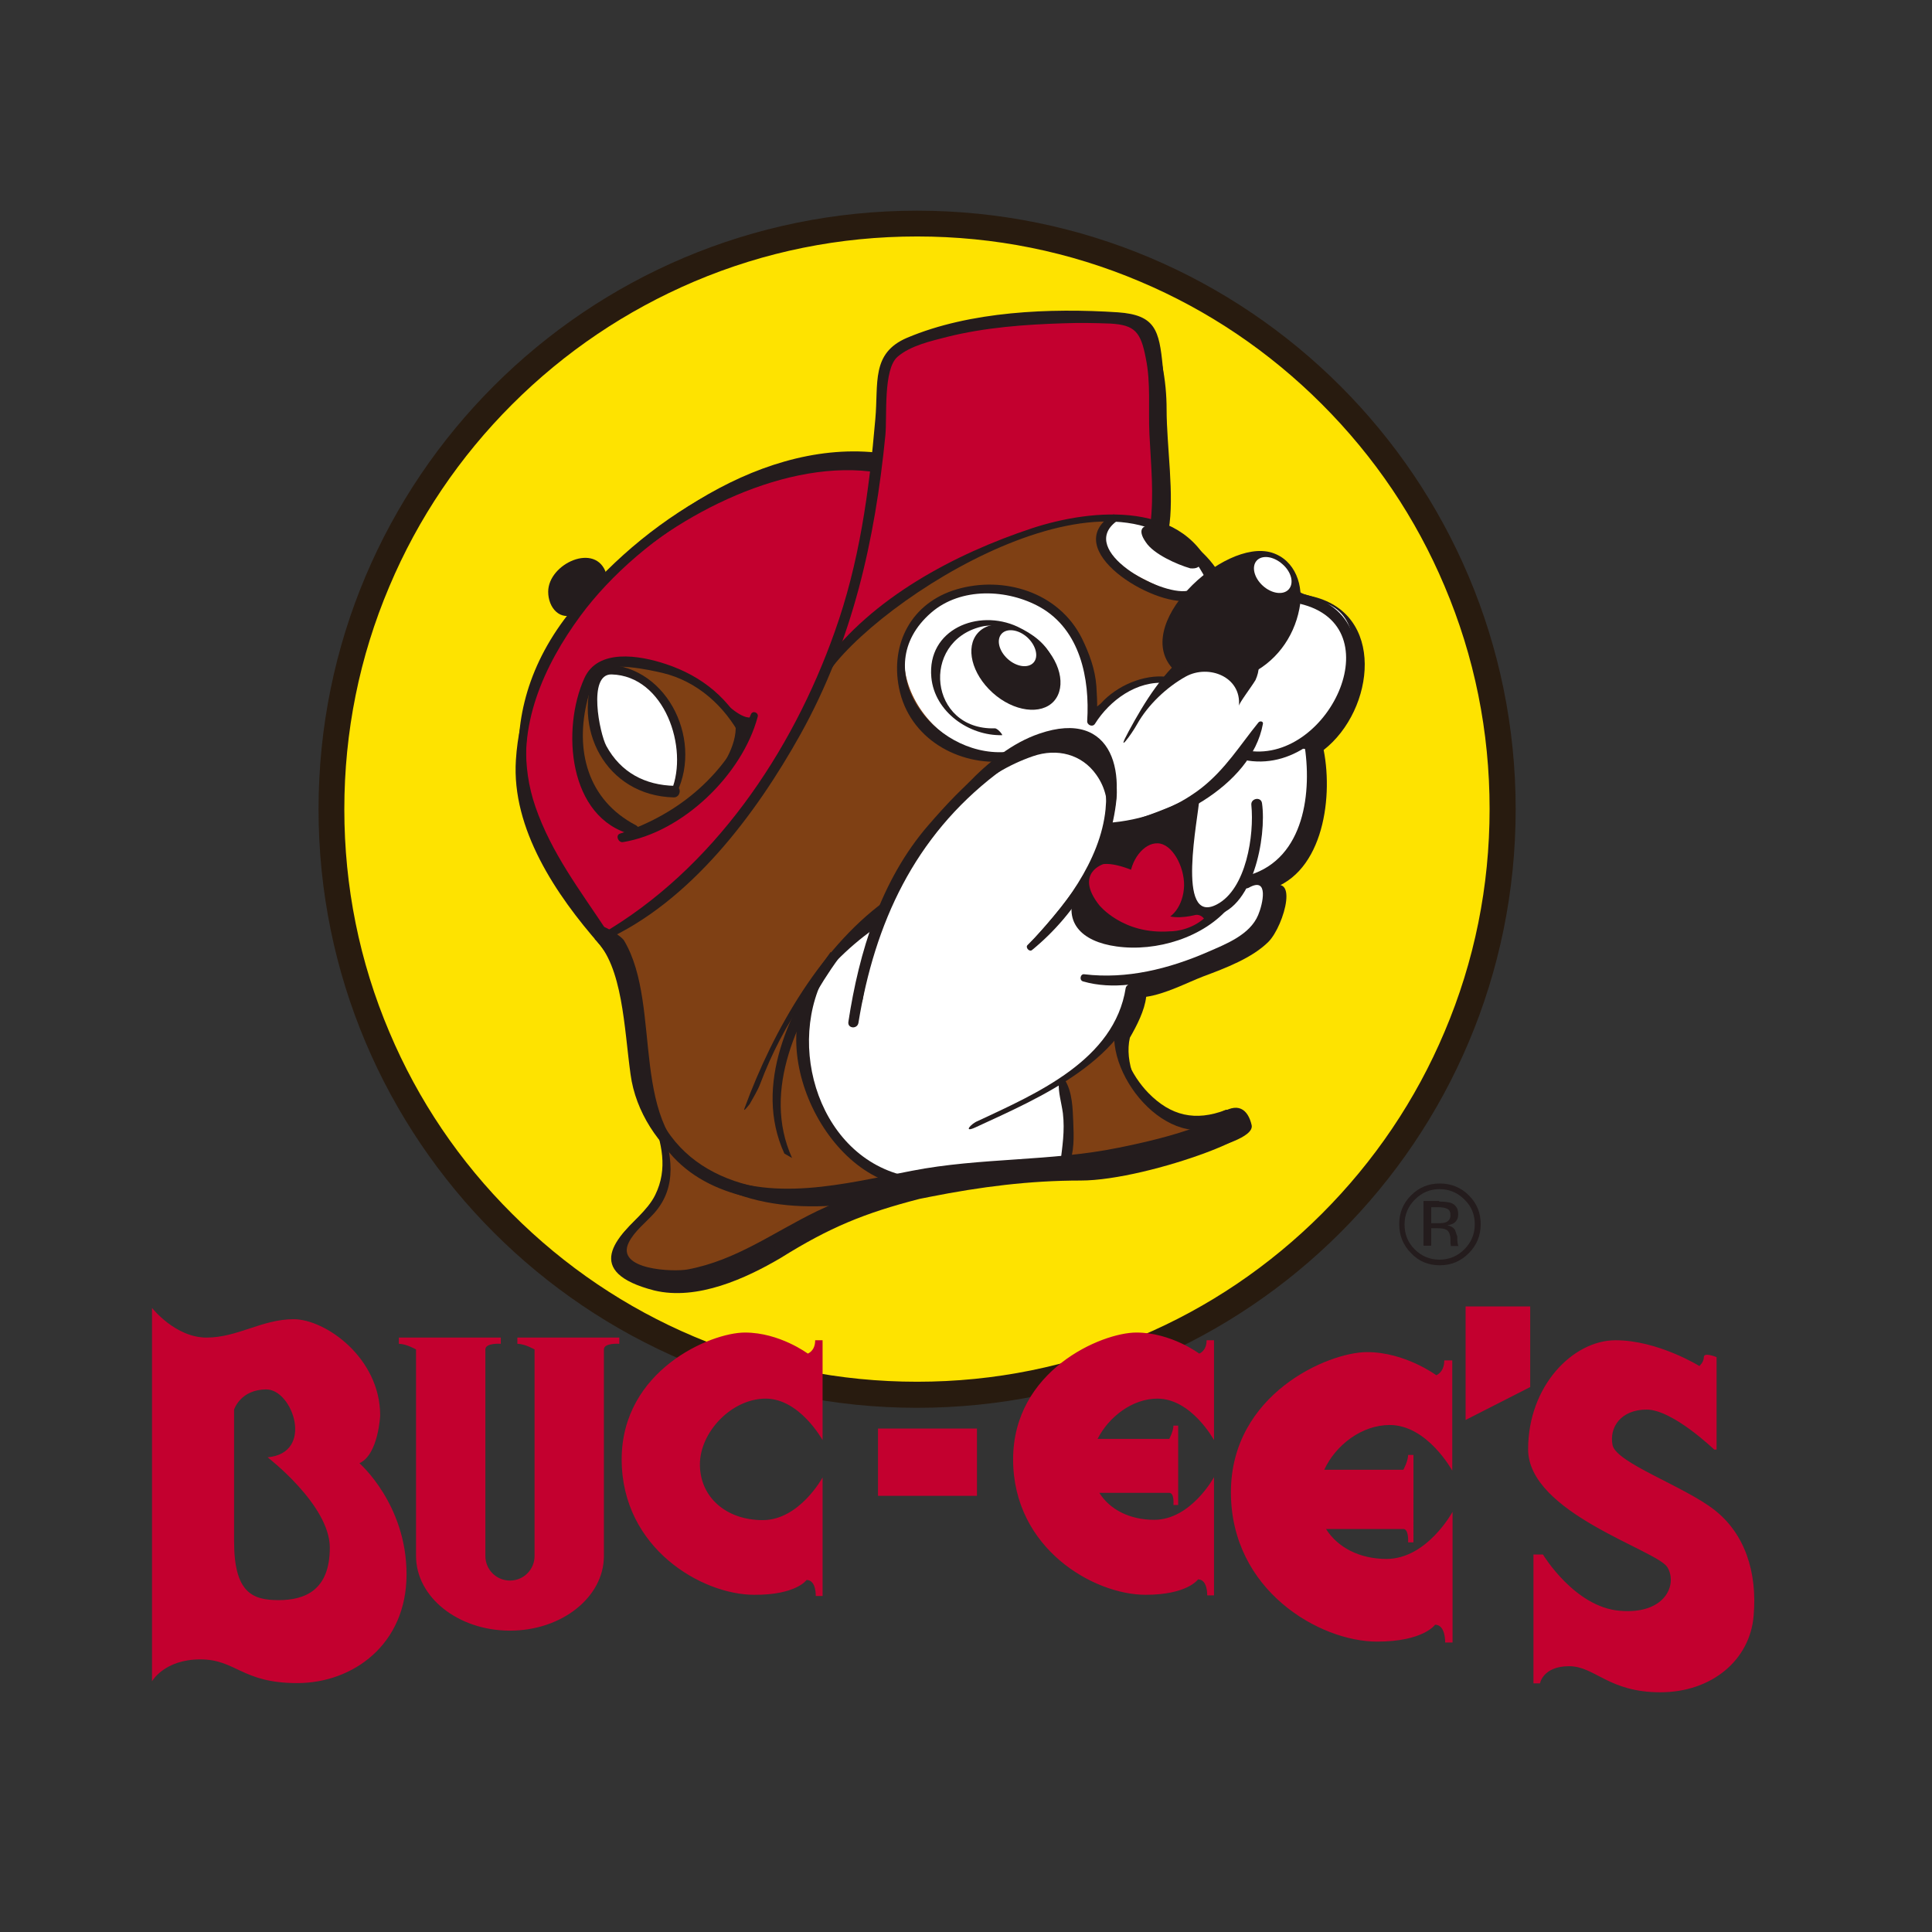 <?xml version="1.0" encoding="utf-8"?>
<!-- Generator: Adobe Illustrator 19.0.0, SVG Export Plug-In . SVG Version: 6.00 Build 0)  -->
<svg version="1.1" id="layer" xmlns="http://www.w3.org/2000/svg" xmlns:xlink="http://www.w3.org/1999/xlink" x="0px" y="0px"
	 viewBox="-153 -46 652 652" style="enable-background:new -153 -46 652 652;" xml:space="preserve">
<rect x="-153" y="-46" width="652" height="652" fill="#333333" stroke="none"/>
<style type="text/css">
	.st0{fill:#FEE300;}
	.st1{fill:#281B0F;}
	.st2{fill:#241C1D;}
	.st3{fill:#7F4014;}
	.st4{fill:#FFFFFF;}
	.st5{fill:#C3002F;}
	.st6{fill:#B35E16;}
</style>
<path id="XMLID_79_" class="st0" d="M-41.2,227.1c0,109,88.7,197.6,197.6,197.6c109,0,197.6-88.6,197.6-197.6
	c0-109-88.6-197.6-197.6-197.6C47.5,29.5-41.2,118.1-41.2,227.1"/>
<path id="XMLID_76_" class="st1" d="M156.5,25.1c-111.6,0-202,90.4-202,202c0,111.6,90.4,202,202,202s202-90.4,202-202
	C358.5,115.5,268,25.1,156.5,25.1 M156.5,420.3c-26.1,0-51.4-5.1-75.2-15.2c-23-9.7-43.7-23.7-61.4-41.4
	C2.1,346-11.9,325.3-21.6,302.3c-10.1-23.8-15.2-49.1-15.2-75.2c0-26.1,5.1-51.4,15.2-75.2c9.7-23,23.7-43.7,41.4-61.4
	C37.6,72.7,58.3,58.8,81.3,49c23.8-10.1,49.1-15.2,75.2-15.2c26.1,0,51.4,5.1,75.2,15.2c23,9.7,43.7,23.7,61.4,41.4
	c17.8,17.8,31.7,38.4,41.4,61.4c10.1,23.8,15.2,49.1,15.2,75.2c0,26.1-5.1,51.4-15.2,75.2c-9.7,23-23.7,43.7-41.4,61.4
	c-17.7,17.7-38.4,31.7-61.4,41.4C207.9,415.2,182.6,420.3,156.5,420.3"/>
<path id="XMLID_75_" class="st2" d="M145.2,111c1.3-11.6,2.1-23.4,3.3-35.4c11.8-14.9,73.9-16.2,85.6-13c4.8,9,6.6,19.9,6.6,29.6
	c0,12.4,2.7,28.9,0.7,40.6c8.1,3.4,16.5,11.4,18.5,18.1c3.6-2.9,7.2-5.4,10.4-6.5c13.3-4.4,7.4,8.3,18.8,10.7
	c25.8,5.4,21.9,38.5,4.6,52c3.4,17.2-0.7,43.4-20,47.5c12.4-8.3,6.7,11.8,1.4,17.2c-5.5,5.5-14.5,8.9-22,11.7
	c-5.7,2.2-12.6,5.9-19.3,6.9c-0.5,4.6-3.2,9.8-5.5,13.8c-3.7,16.1,16,41,35,29.5c20.3,0-28.3,18.7-51.6,18.7
	c-17.3,0-33.7,2.1-50.9,5.5l-3.5,0.7c-18.6,4.8-30.3,9.6-46.8,19.9c-11.7,6.9-28.2,14.5-42.7,11c-24.1-6.2-13.5-17.9-2.2-27.4
	c7.9-6.6,8.9-12.1,5.9-19.8c-7.1-17.8-6.5-30.7-10.6-47.2c-0.7-3.5-2.4-8.4-3.4-11.7l-6.9-9c-15.8-20.7-30.3-41.3-27.5-68.8
	c3.4-33.7,33-64,61.3-79.2C101,117.6,126.7,108.2,145.2,111"/>
<path id="XMLID_74_" class="st3" d="M158.2,352.6c-28.9,6.1-64.5,14.2-86-13.6c-11.4-15-7.4-31.9-11.4-48.2
	c-0.7-3.4-2.7-8.1-3.4-11.5c-0.7-4.1-1.2-5.1-3.8-8.5c10.3-17.1,31.4-26.9,43-43.4c9.1-13.5,23.6-36.2,35.4-54.6
	c11.8-18.5,75.2-53.4,104.9-42.1c8.3,3.1,16,11,18.1,17.9l31.6,6.6c35.6,7.5,9.4,59.1-18.8,53.6"/>
<path id="XMLID_73_" class="st2" d="M266.4,249.9c0,16.3-14.1,29.5-31.5,29.5c-17.4,0-31.5-13.2-31.5-29.5
	c0-16.3,14.1-29.5,31.5-29.5C252.3,220.4,266.4,233.6,266.4,249.9"/>
<path id="XMLID_72_" class="st3" d="M260.9,330.6c-18.7,11.3-40.1-15.3-36.5-31.1L53.6,269.2c2.7,3.4,2.7,6.1,3.4,10.1
	c0.7,3.4,2.7,8.1,3.4,11.5c4,16.2,4.6,35.8,8.1,41.2c4,6.1,5.4,16.2,2,24.3c-4.1,10.8-27,20.9-3.4,27c14.2,3.4,30.4-4.1,41.9-10.8
	c16.2-10.1,27.7-14.8,45.9-19.5c16.7-4.3,36.5-4.8,53.4-6.1C222.4,345.5,252.1,344.1,260.9,330.6"/>
<path id="XMLID_71_" class="st4" d="M267.6,250.3c21.9-4.6,23.9-27.4,20.7-43.4c0,0-28.7-6-37.3,18.3c-2.4,6.6-7,31.2,0.7,35.6
	C258.3,264.1,264.4,257.5,267.6,250.3"/>
<path id="XMLID_70_" class="st4" d="M154.9,352.9c-36-2.5-43.3-51.4-31.4-68.5c7.1-10.2,14.1-14.7,19.7-21.4
	c3.5-8.4,10.3-15.5,14.2-20.8c9-11.4,14.5-22,29.9-31.8l6.3-1.1c-35.6,4.4-56.4-39-28.6-52.5c24.2-12.8,54.6,0.9,50.6,40.8
	c4.6-9,19-16.7,26.7-14.9c7.9-7.7,14.5-11.5,22.8-4.8c4.3,3.6,5.3,5.8,3.4,10.8c0,0,4.8-23.3-20.1-32.6
	c-9.6-3.6-42.4-16.3-25.4-27.3c5.3,0,10.7,1,15.3,2.7c8.8,3.3,15.1,10.3,17.4,17.5l31.8,6.5l4.7,1.4c25.5,5.8,4.3,57.7-23.2,52
	c-10.6,14.1-46.2,24.3-47.7,24.3s-6.7,15.3-10.2,21.5c-8,13.6,31.7,26.5,54,1.9l3.1-4.9c12.8-8.6,6,11.6,2.4,15.9
	c-5.7,5.7-12.4,9.4-20.2,12.2c-6.2,2.3-13.7,4.4-21,5.4c-1.6,14.8-10,21.3-23.5,32.9c2.2,7.9,4.5,17.4-0.4,28.7"/>
<path id="XMLID_69_" class="st5" d="M126,179.2c18.5-26.6,81.5-59,111.3-47.8c2-11.5-0.7-27.7-0.7-39.8c0-9.5,0-20.3-4.7-29
	c-11.5-3.2-74.1-1.8-85.7,12.8c-2.7,29-4.1,56.7-12.8,84.4C131.2,166.2,128.8,172.7,126,179.2"/>
<path id="XMLID_68_" class="st5" d="M50.2,270.5c-15.5-20.3-29.7-40.5-27-67.5c3.4-33.1,32.4-62.8,60.1-77.6
	c16.2-8.8,39.2-18.3,57.4-15.6l2.2,0.1c-1.8,16.8-4.4,33.4-9.7,49.9c-10.1,31.1-28.4,64.8-52,87.1C72.5,255.6,61.7,265.1,50.2,270.5
	"/>
<path id="XMLID_67_" class="st2" d="M50.7,271.5c29.2-13,51.4-42.7,66.5-69.8c17.5-31.5,25.1-65.3,28.6-100.9
	c0.6-6.2-0.8-22.2,4.1-26.4c4.4-3.8,11.3-5.3,16.7-6.7c12.8-3.2,26.3-4.2,39.4-4.6c5.3-0.2,10.5-0.1,15.8,0.1
	C230,63.7,232,66,233.7,75c1.7,8.2,0.8,17.1,1.2,25.5c0.5,10.3,1.6,20.4,0.3,30.7c-0.3,2.6,3.7,3,4.1,0.4
	c2.2-17.2,1.7-36.7,0.1-53.9c-1.2-12.3-2.5-17.4-15.1-18.3c-22.9-1.5-49.9-0.4-71.2,8.6c-12.2,5.2-9.6,15.3-10.7,27.4
	c-2.1,24.5-5.4,48.6-13.7,71.8c-14.4,40.7-41,80.2-79,102.2C48.5,270.2,49.4,272.1,50.7,271.5"/>
<path id="XMLID_66_" class="st2" d="M271.7,197.8c-6.4,7.9-11.1,15.7-19.2,22.1c-9.1,7.1-20.3,11-31.7,11.8
	c-2.2,0.1-1.6,3.5,0.6,3.3c19.4-1.2,47.9-15.4,51.8-36.7C273.4,197.4,272.2,197.2,271.7,197.8"/>
<path id="XMLID_65_" class="st2" d="M51.2,269.7c-10.3-15.9-21.4-30-25.5-49c-4.6-21.3,4.9-42.2,17.2-58.9
	c20.5-27.8,62.1-53.7,97.6-50.1c2.4,0.2,2.7-3.5,0.4-3.7c-39.4-3.9-81.2,24.9-103.6,55.2c-26.6,36-16,76.7,12,108.2
	C50.4,272.5,52,271,51.2,269.7"/>
<path id="XMLID_64_" class="st2" d="M51.7,268c-9-13.6-18.6-26.1-24-41.7c-9.6-27.9,4-55.7,23.7-75.6c21.4-21.6,58.3-41.2,89.2-37.6
	c1.4,0.2,1.5-6.5,1.9-6.4c-40.9-4.1-83.6,27.2-105.5,59.4c-9,13.3-14.9,28.4-15.9,44.4c-1.5,23.2,13.6,45.6,28.3,62.3
	C49.3,272.7,52.3,268.9,51.7,268"/>
<path id="XMLID_63_" class="st2" d="M103.5,319.9c7.7-20.5,20.3-39.6,38.4-52.4c3-2.1,4.4-10,6-11c-23.4,15.9-40,45.2-49.6,71.4
	c-0.8,2,1.5-1.1,1.7-1.3C101.2,324.4,102.6,322.2,103.5,319.9"/>
<path id="XMLID_62_" class="st2" d="M268.2,210.7c31.8,4.8,55.1-50.6,16.1-56.7c-2.2-0.4-2.4,3-0.3,3.4c34,6.2,11.9,53.9-15.5,50
	C266.4,207.1,266.1,210.4,268.2,210.7"/>
<path id="XMLID_61_" class="st2" d="M195.3,274.6c15.3-12.5,26.6-31.3,28.5-51.1c1.1-11.7-6.8-23-19.4-21.4
	c-18.3,2.3-32.7,17.2-44.2,30.5c-15.9,18.4-23.3,42.6-26.9,66.3c-0.3,2.2,3,2.5,3.4,0.3c5.5-33.8,18.9-62.8,46.5-84
	c15.7-12.1,39.5-15.1,36.9,11.9c-1.7,17.3-14.4,34-26.3,45.8C192.9,273.7,194.4,275.4,195.3,274.6"/>
<path id="XMLID_60_" class="st2" d="M52.9,269.5c10.9,22.2,3.4,49.5,17.6,70.3c12.1,17.8,35.3,21.2,55.1,19.8
	c12.9-0.9,25.4-4.2,38.1-6.5c15.6-2.9,31.6-3.2,47.4-4.6c16.9-1.6,40.1-1.9,51.5-16.8c1.6-2-1.7-4.3-3.2-2.3
	c-11.9,15.2-38.9,14.4-56.5,15.8c-23.9,1.8-46.8,6.3-70.4,9.8c-27.1,4-57.6-2.2-66.1-32.1c-5-17.6-1-38.6-12.1-54.3L52.9,269.5"/>
<path id="XMLID_59_" class="st2" d="M47.7,270.9c9.5,9.2,9.9,29.9,12.1,45.7c1.7,12.6,9.4,24.2,19.6,31.7c24.1,17.6,51.3,13.7,79,8
	c32.5-6.7,65.3-4.6,97.2-14.6c1.8-0.6,14.7-3.8,13.8-8c-1.2-5.2-4.6-8.3-11.2-3.4c-0.4,0.3,3.7,3.6,6.5,3.7c6.9,0.2-1.7-5.5-5-3.4
	c-2.6,1.7-5.8,2.6-8.8,3.7c-8.5,3.1-17.4,5.2-26.3,7c-22.9,4.7-46.7,3.3-69.8,7.8c-22.7,4.3-47.8,11.2-69.6-0.1
	c-26.9-13.8-14.2-55.1-27.6-77.6c-1.2-1.9-8.9-6.3-7.7-4.3"/>
<path id="XMLID_58_" class="st2" d="M212.5,285.2c10,2.9,21,0.8,30.7-2.3c10.2-3.3,22.3-6.9,29.6-15.4c5.7-6.7,7.2-24.7-5.8-17
	c-1.8,1.1-0.5,4.1,1.4,3.1c7-4,4.7,5.7,3.2,9.2c-2.8,6.7-10.9,9.8-17.1,12.5c-13.1,5.7-27.3,9.2-41.5,7.5
	C211.6,282.5,211.1,284.8,212.5,285.2"/>
<path id="XMLID_57_" class="st2" d="M125.4,280c-23.2,22.5-1.3,72.2,29.3,74.6c2.2,0.2,2.5-3,0.3-3.3c-31.4-5-43.7-45.1-28.5-70.2
	L125.4,280"/>
<path id="XMLID_56_" class="st2" d="M67.1,331c3.2,8.7,5.4,17.4,1,26.3c-2.6,5.3-8.2,9.2-11.6,14c-3,4.2,0.2,8,4,10
	c11.8,6.7,26.8,3.5,38.5-2c19.4-9.2,36.2-19.8,57.2-25.5c0.4-0.1-1.6-2.4-2.4-2.2c-10.7,2.9-21,6.3-31,11.1
	c-14.7,7.1-27.2,16.6-43.7,19.7c-4.8,0.9-24.5,0.2-19.9-9.1c1.8-3.7,5.8-6.8,8.5-9.8c8.1-9,6.1-20.3,2.2-30.8
	C69.5,332,67.1,330.9,67.1,331"/>
<path id="XMLID_55_" class="st2" d="M114.3,344.8c-10.4-23,2.2-48.5,15.7-67.4l-2.7-2.1c-13.7,19.1-26.2,44.8-15.6,68L114.3,344.8"
	/>
<path id="XMLID_54_" class="st2" d="M222.3,127.8c-18.1,11.6,13.9,31,26,28.9c2.1-0.4,1.6-3.7-0.6-3.3c-9.3,1.6-37-13.6-24-23.4
	C224.8,129.1,223.5,127,222.3,127.8"/>
<path id="XMLID_53_" class="st2" d="M127.2,180c20.7-27.8,103.8-78,126.9-30.2c0.9,1.8,3.3,0.5,2.7-1.3c-9-25.8-40.9-23-61.6-16.2
	c-25.9,8.6-54,23.4-70.4,46C123.8,179.9,126.1,181.5,127.2,180"/>
<path id="XMLID_52_" class="st2" d="M41.4,161.1c-5.4,2.7-9.4-2-9.4-7.4c0-9.5,16.2-16.9,19.6-6.1"/>
<path id="XMLID_51_" class="st2" d="M176.1,334.5c21.6-10,52.7-23,56.8-49.7c0.2-0.9-5.8,0.9-6,2.6c-3.8,24.3-30,35.6-49.9,44.9
	C174.7,333.2,171.9,336.4,176.1,334.5"/>
<path id="XMLID_50_" class="st2" d="M248.6,223.5c-0.4,8.4-11,41.5,7.1,39.7c14.2-1.4,18.8-27,17.2-38.1c-0.3-2.4-3.9-1.7-3.6,0.6
	c1,10.1-1.7,28.3-11.6,33.5c-14.2,7.5-6.1-30.2-6-35.4C251.7,221.8,248.7,221.5,248.6,223.5"/>
<path id="XMLID_49_" class="st2" d="M182.7,199.8c-22.1,0.6-25.2-29.2-4.6-34.3c9.8-2.4,27.9,6.4,20.4,17.8
	c-5.5,8.2-20.3,0.9-18.1-8.4c0.2-0.9-2.6-2.3-2.7-2.1c-2.4,10,9,16.9,17.9,15.7c5.5-0.7,8.8-6.8,6.7-11.9
	c-2.1-5.4-6.9-8.7-11.9-11.1c-13.3-6.2-30.6,0.9-29.1,17.1c1.1,11.7,12.8,19.8,23.9,19.5C185.4,201.9,183.6,199.7,182.7,199.8"/>
<path id="XMLID_48_" class="st2" d="M204.3,319c-0.2,3.8,0.9,7,1.4,10.7c0.7,6-0.2,11.3-0.9,17.1c-0.2,1.7,2.1,2.1,2.8,0.6
	c2-4.5,1.8-9.9,1.6-14.7c-0.2-4.7-0.3-10.1-2.8-14.2C205.8,317.8,204.3,317.8,204.3,319"/>
<path id="XMLID_47_" class="st2" d="M223.4,299.4c-3.9,18.3,20,46,38.6,32.3c1.5-1.1,0.1-3.7-1.4-3.1c-10.2,3.9-18.5,2-26.1-5.8
	c-5.7-5.9-10.1-15-8.9-23.2C225.8,298.2,223.7,298.1,223.4,299.4"/>
<path id="XMLID_46_" class="st2" d="M210.5,253.5c-5.5,11.6,1.5,18.3,13.3,19.9c13.4,1.9,29.6-3,38.3-13.6c0.8-1,2.9-5.4,2.5-5
	c-8.3,9.6-21.4,13-33.6,13.1c-10.1,0-23.8-5-18-17.6C213.8,248.1,210.8,252.8,210.5,253.5"/>
<path id="XMLID_45_" class="st2" d="M287.1,204.6c2.8,16.5,0.2,39-18.4,44.7c-2,0.6-1.6,3.8,0.6,3.3c20.8-4.7,24.1-31,20.8-48.5
	C289.8,202.1,286.8,202.6,287.1,204.6"/>
<path id="XMLID_44_" class="st6" d="M61.6,234.6c-23.1-7.5-23-41.9-12.2-55.4c20.9-4.1,41.3,5.9,49.2,23.6
	C91.4,216.9,76.4,229.7,61.6,234.6"/>
<path id="XMLID_43_" class="st2" d="M240.9,182.4c-8-0.9-17,3-22.4,9c-3,2.4-3.4,3.2-1.3,2.2c0.2-2.7-0.1-5.4-0.2-8
	c-0.4-5.7-2.4-11.1-4.9-16.2c-7.8-15.6-26.4-21.2-42.3-16.5c-15.2,4.5-22.4,18.3-19.4,33.3c3.4,17,20,26.4,36.3,24.7
	c2-0.2,1.4-3.2-0.6-3.1c-24.1,1.5-46.7-28-24.9-47c10.1-8.8,25.9-8,36.8-1.9c13.6,7.7,16.8,24.2,15.9,38.4c-0.1,1.4,1.8,2.2,2.6,1
	c5-8,14.2-14.7,24-13.8C242.1,184.8,242.3,182.6,240.9,182.4"/>
<path id="XMLID_42_" class="st2" d="M202.7,190.6c-4.3,4.8-13.6,3.6-20.7-2.8c-7.1-6.4-9.3-15.4-5-20.2c4.3-4.8,13.6-3.6,20.7,2.8
	C204.8,176.7,207,185.7,202.7,190.6"/>
<path id="XMLID_41_" class="st4" d="M195.8,177.6c-1.8,2-5.7,1.5-8.7-1.2c-3-2.7-3.9-6.5-2.1-8.5c1.8-2,5.7-1.5,8.7,1.2
	C196.6,171.8,197.6,175.6,195.8,177.6"/>
<path id="XMLID_40_" class="st2" d="M238.1,131.7c-5.7-1.3-7.5,0.9-4.4,5.3c2.6,4,10.5,7.5,15,8.8c4.5,0.4,3.5-3,3.1-4.3"/>
<path id="XMLID_39_" class="st4" d="M267.9,187.6c1.3-3.2,0.6-7-3.2-10.1c-13.3-10.8-30.4,12.6-35.4,22.1"/>
<path id="XMLID_38_" class="st2" d="M270.7,183.5c2.9-6.4-0.1-11.7-6.7-14.2c-5.1-2-10.8,1.3-14.8,4.1c-9.3,6.6-16,17.6-21.3,27.4
	c-4.5,8.3,0.8,1.3,2.9-2.5c3.6-6.4,9.9-12.4,16.4-16c7.7-4.2,18.8,0.1,17.9,9.9C265.2,191.2,269.4,185.7,270.7,183.5"/>
<path id="XMLID_37_" class="st3" d="M99.1,202.6c-7.9-17.7-29.3-28-50.2-24c-10.8,13.5-9.9,48.5,13.1,56.1l21-12L99.1,202.6z"/>
<path id="XMLID_36_" class="st4" d="M74.5,221.2c7.6-15.4-3.1-43.2-24.7-41.2C41.5,197.9,51.4,221.4,74.5,221.2"/>
<path id="XMLID_35_" class="st2" d="M75.4,221.5c9-18.6-4.1-44.3-25.9-43.2l-1.3,1.1c-8.7,20.3,3.3,43.1,26.1,43.7
	c2.5,0.1,2.9-3.8,0.4-3.9c-10-0.2-18.2-4.5-23.1-13.5c-2.2-4.1-6.4-24.3,1.8-24.1c17.9,0.5,26.1,24.9,20.2,39.2
	C73.2,222,74.9,222.6,75.4,221.5"/>
<path id="XMLID_34_" class="st2" d="M267.2,180.4c23-10.3,22.8-45.6-1.6-37.5c-12.2,4.1-31.1,26.3-20.3,37.9
	C245.4,180.7,257.1,168.2,267.2,180.4"/>
<path id="XMLID_33_" class="st2" d="M245.4,178.6c-9.6-14.8,14.3-36.6,28.9-35.1c7.6,0.8,8.7,9.7,7.8,15.6
	c-1.4,8.9-8,15.6-15.6,19.7c-1.9,1-0.6,4,1.5,3.1c9.3-4.1,15.6-12.6,17.5-22.4c1.6-7.7-1.3-16.5-9.3-19c-16.3-5-48.2,25-32.8,39.8
	C244.6,181.5,246.3,180,245.4,178.6"/>
<path id="XMLID_32_" class="st4" d="M281.9,152.9c-1.8,2-5.7,1.5-8.7-1.2c-3-2.7-3.9-6.5-2.1-8.5c1.8-2,5.7-1.5,8.7,1.2
	C282.8,147,283.8,150.8,281.9,152.9"/>
<path id="XMLID_31_" class="st2" d="M195.6,274.2c11.6-12.3,19.3-22.8,25.3-38.9c7.2-19.4,2.1-42.4-23.2-33.7
	c-17.9,6.1-32.9,25.9-42.8,41.2c-11.1,17.2-18.4,36.3-21.5,56.5c0.2-1.6,4.4-5.5,4.8-8.4c5-31.8,24.6-70.4,57.4-81.7
	c8.1-2.8,16.5-0.7,21.4,6.3c12.7,17.9-10.6,43.5-21.9,56.3c-1.4,1.6-0.2,1.7-0.2,1.7"/>
<path id="XMLID_30_" class="st2" d="M81.1,224.3c0,0,22.9-21.5,10.5-33.2c0,0,7.1,7.2,10,4.4C104.4,192.7,96.5,212.3,81.1,224.3"/>
<path id="XMLID_29_" class="st2" d="M99.1,201.8c-5.6-11.8-15-19.6-27.4-23.7c-9-3-23-5.3-27.5,4.8c-7.7,17-5.6,47.3,16.2,52.8
	c2.1,0.5,3.1-2.2,1.2-3.2c-16.3-8.5-20.7-25.3-16.3-42.5c0.8-3.1,2.2-6,3.9-8.8c2.7-4.4,17.5-1,21.4-0.1c11.7,2.8,21,11.2,26.5,21.7
	C97.8,204,99.7,203.1,99.1,201.8"/>
<path id="XMLID_28_" class="st2" d="M100.4,195.1c-7.9,19.9-24,33.6-44.1,40.2c-1.7,0.5-0.7,3.1,0.9,2.9
	c20.2-3.3,40.3-22.8,45.5-42.3C103.1,194.5,101,193.6,100.4,195.1"/>
<path id="XMLID_27_" class="st5" d="M228.2,250.9c0.2-6.6,4.8-12.5,9.5-12.3c4.8,0.1,9,7.7,8.9,14.3c-0.2,6.6-4.1,11.9-8.9,11.8
	C233,264.5,228.1,257.5,228.2,250.9"/>
<path id="XMLID_26_" class="st5" d="M234.3,250.1c0,0-9.2-5.1-14.9-4.5c0,0-9.9,3-1.5,13.8c0,0,8,10.1,23.9,8.9
	c0,0,6.2,0.2,11.5-4.3c0,0-1.2-1.8-3.4-1.1c0,0-8.4,2.1-10.9-1.3"/>
<path id="XMLID_21_" class="st2" d="M342.7,376.9c-2.7,2.7-5.9,4.1-9.8,4.1c-3.8,0-7.1-1.3-9.7-4.1c-2.7-2.7-4-6-4-9.8
	c0-3.8,1.3-7,4-9.7c2.7-2.7,5.9-4,9.7-4c3.8,0,7.1,1.3,9.8,4c2.7,2.7,4,5.9,4,9.7C346.7,370.9,345.4,374.2,342.7,376.9 M324.5,358.8
	c-2.3,2.3-3.5,5.1-3.5,8.4c0,3.3,1.1,6.1,3.4,8.4c2.3,2.3,5.1,3.5,8.4,3.5c3.3,0,6.1-1.2,8.4-3.5c2.3-2.3,3.5-5.1,3.5-8.4
	c0-3.3-1.1-6.1-3.5-8.4c-2.3-2.3-5.1-3.5-8.4-3.5C329.7,355.3,326.9,356.4,324.5,358.8 M332.7,359.5c1.9,0,3.2,0.2,4.1,0.5
	c1.6,0.7,2.3,1.9,2.3,3.8c0,1.4-0.5,2.3-1.5,3c-0.5,0.3-1.3,0.6-2.2,0.7c1.2,0.2,2,0.7,2.6,1.5l0.8,2.3v1.1l0.1,1.1l0.2,0.8l0.1,0.2
	h-2.6l0-0.2l0-0.2l-0.1-0.5v-1.2c0-1.7-0.5-2.9-1.4-3.4c-0.6-0.3-1.5-0.5-2.9-0.5H330v5.9h-2.6v-15.1H332.7z M335.5,362
	c-0.7-0.4-1.8-0.6-3.2-0.6H330v5.4h2.4c1.1,0,2-0.1,2.5-0.3c1-0.4,1.6-1.2,1.6-2.3C336.5,363.1,336.2,362.3,335.5,362"/>
<path id="XMLID_1_" class="st5" d="M-101.6,395.5c0,0,7.8,9.9,18.3,9.9c10.5,0,18.7-6.2,29.4-6.2s29.2,13,29.2,32.5
	c0,0-0.6,13.2-7,16.1c0,0,15.9,13.8,15.9,37.5c0,23.7-18.1,36.7-36.9,36.7c-18.7,0-20.6-8-32.7-8c-12.2,0-16.3,7.4-16.3,7.4V395.5
	 M-63.1,422.9c-8.8,0-10.9,6.8-10.9,6.8v44.5c0,17.3,6.2,19.8,15,19.8c8.9,0,17.3-3.3,17.3-17.7c0-14.4-21-30.5-21-30.5
	C-46.8,444.4-54.2,422.9-63.1,422.9 M21.6,405.4v2.1c2.5,0,5.8,1.9,5.8,1.9v69.7c0,4.6-3.7,8.3-8.3,8.3c-4.6,0-8.3-3.7-8.3-8.3
	v-69.7c0-2.3,5.2-1.9,5.2-1.9v-2.1h-34.4v2.1c2.5,0,5.8,1.9,5.8,1.9v69.7c0,13.9,14.2,25.2,31.7,25.2c17.5,0,31.7-11.3,31.7-25.2
	v-69.7c0-2.3,5.2-1.9,5.2-1.9v-2.1H21.6z M176.7,436.1h-33.4v22.7h33.4V436.1z M119.2,487.2c3.3,0,3.1,5.4,3.1,5.4h2.3v-40
	c0,0-7.8,14.4-20.2,14.4c-12.4,0-21.2-7.8-21.2-18.8c0-10.9,10.7-22.2,22.2-22.2s19.2,14,19.2,14v-33.7h-2.5c0,3.7-2.5,4.5-2.5,4.5
	s-9.5-7.1-21.2-7.1c-11.7,0-41.6,12.8-41.6,42.8c0,30.1,27.2,45.7,44.7,45.7C115.7,492.3,119.2,487.2,119.2,487.2 M237.6,426
	c11.5,0,19.1,14,19.1,14v-33.7h-2.5c0,3.7-2.5,4.5-2.5,4.5s-9.5-7.1-21.2-7.1c-11.8,0-41.6,12.8-41.6,42.8
	c0,30.1,27.2,45.7,44.7,45.7c14.2,0,17.7-5.2,17.7-5.2c3.3,0,3.1,5.4,3.1,5.4h2.3v-39.9c0,0-7.8,14.4-20.2,14.4
	c-8.3,0-15-3.5-18.5-9.1h23.6c1.8,0,1.4,4.1,1.4,4.1h1.6v-26.8h-1.6c0,1.9-1.4,4.5-1.4,4.5h-24.2C221.2,432.1,229.2,426,237.6,426
	 M316,434.9c12.7,0,21.1,15.4,21.1,15.4v-37.2h-2.7c0,4.1-2.7,5-2.7,5s-10.5-7.8-23.4-7.8c-13,0-45.9,14.1-45.9,47.3
	c0,33.2,30,50.4,49.3,50.4c15.7,0,19.6-5.7,19.6-5.7c3.6,0,3.4,6,3.4,6h2.5v-44.1c0,0-8.6,15.9-22.3,15.9c-9.1,0-16.5-3.9-20.4-10.1
	h26.1c1.9,0,1.6,4.5,1.6,4.5h1.8V445h-1.8c0,2.1-1.6,5-1.6,5h-26.7C297.8,441.6,306.6,434.9,316,434.9 M341.6,394.9v38.3l21.8-11.1
	v-27.2H341.6z M426.3,443.2V412c0,0-4.3-1.8-4.3,0c0,1.7-1.5,3-1.5,3s-14-8.7-28.3-8.7c-14.3,0-29.5,15.3-29.5,36.8
	c0,21.5,43.5,34,47,39.8c3.5,5.8-0.7,16-16,14.7c-15.3-1.2-26-19-26-19h-3.2v43.5h2.2c0,0,1-5.8,9.8-5.8c8.8,0,13.3,8.8,30.8,8.8
	c17.5,0,30.3-11,31.5-25.8c1.3-14.8-3-27.8-13.3-35.8c-10.3-8-33-15.8-34.3-21.8c-1.2-6,2.8-12,11.5-12c8.8,0,22.8,13.5,22.8,13.5
	H426.3z"/>
</svg>

